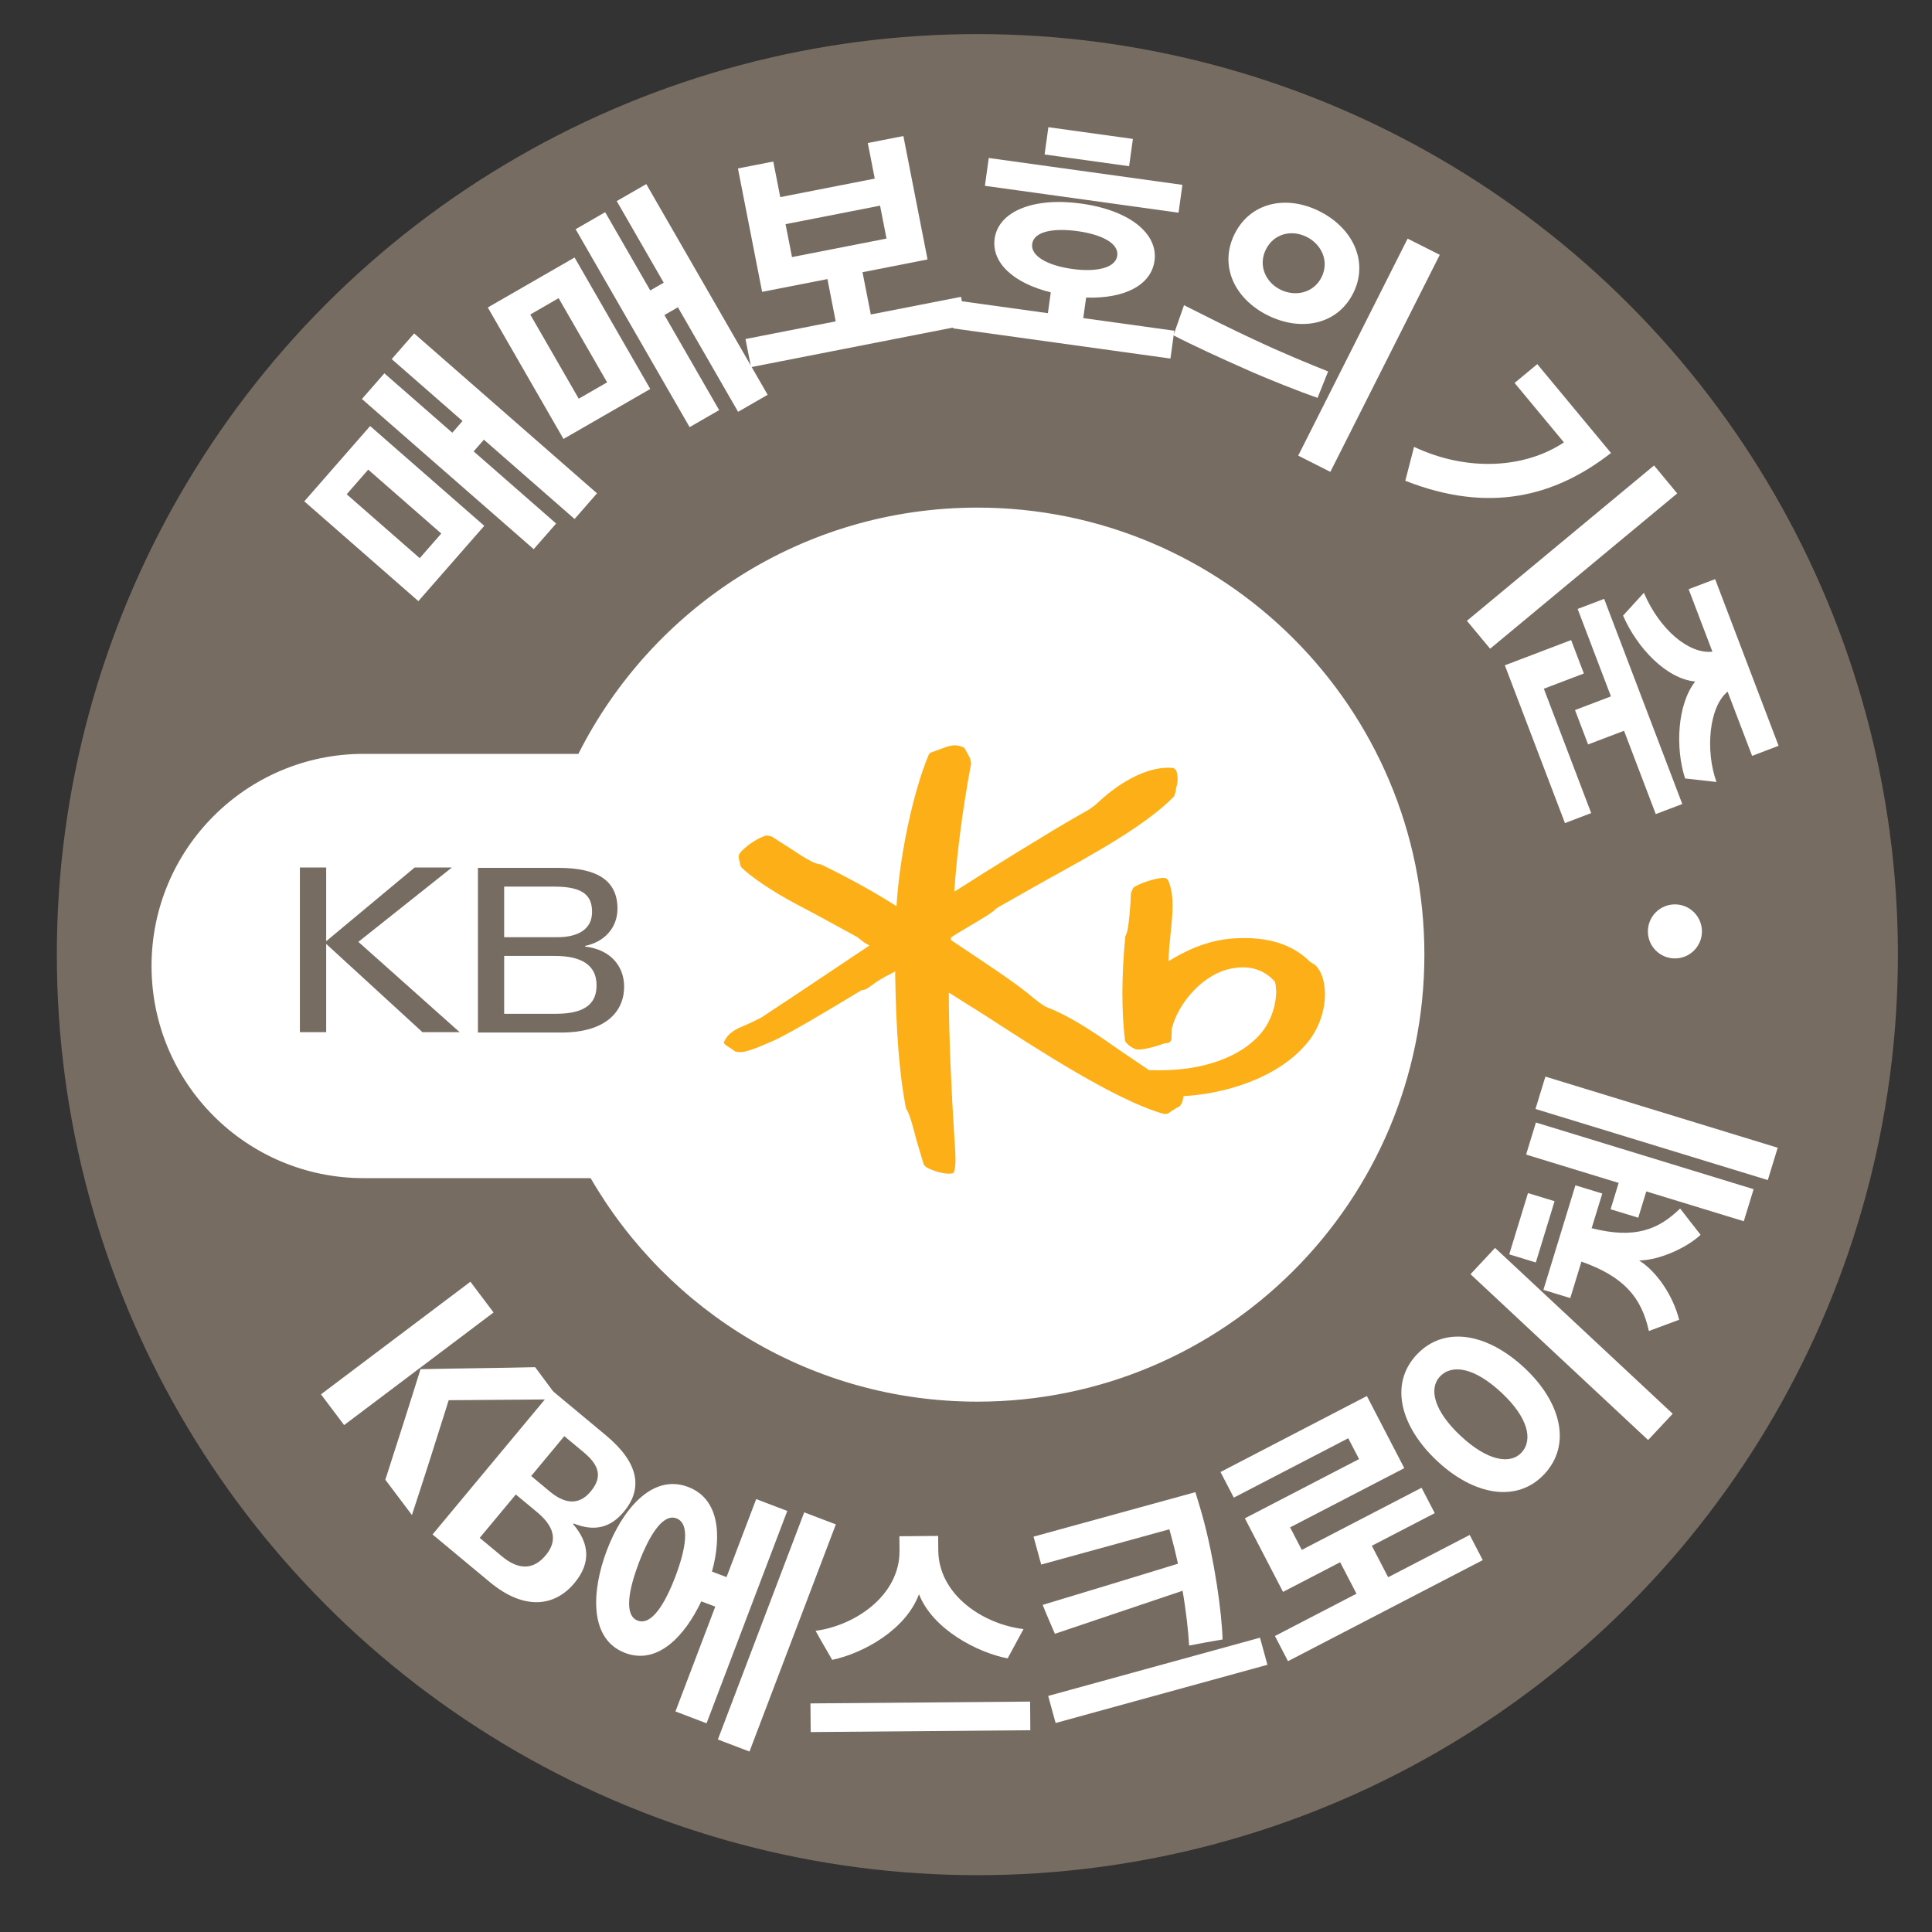 <?xml version="1.0" encoding="utf-8"?>
<!-- Generator: Adobe Illustrator 14.0.0, SVG Export Plug-In . SVG Version: 6.00 Build 43363)  -->
<!DOCTYPE svg PUBLIC "-//W3C//DTD SVG 1.1//EN" "http://www.w3.org/Graphics/SVG/1.1/DTD/svg11.dtd">
<svg version="1.1" xmlns="http://www.w3.org/2000/svg" xmlns:xlink="http://www.w3.org/1999/xlink" x="0px" y="0px" width="85px"
	 height="85px" viewBox="0 0 85 85" enable-background="new 0 0 85 85" xml:space="preserve">
<rect x="0" y="0" width="85" height="85" fill="#333333" stroke="none"/>
<g id="Layer_1">
	<path fill="none" stroke="#00AEEF" stroke-width="0.2" stroke-dasharray="2,2" d="M111.5-56.885"/>
	<path fill="none" stroke="#00AEEF" stroke-width="0.2" stroke-dasharray="2,2" d="M111.363-81.468"/>
	<path fill="none" stroke="#00AEEF" stroke-width="0.2" stroke-dasharray="2,2" d="M111.5-81.468"/>
</g>
<g id="Layer_2">
	<circle fill="#776C61" cx="43" cy="42" r="40.5"/>
</g>
<g id="Layer_4">
	<path fill="#FFFFFF" d="M43,22.333c-7.681,0-14.316,4.414-17.554,10.834H16c-5.154,0-9.333,4.179-9.333,9.333
		s4.179,9.333,9.333,9.333h9.985c3.402,5.873,9.739,9.834,17.015,9.834c10.862,0,19.667-8.806,19.667-19.667
		S53.862,22.333,43,22.333z"/>
</g>
<g id="Layer_3">
	<g>
		<path fill="#FFFFFF" d="M21.306,23.134l-2.899,3.313l-5.019-4.39l2.896-3.313L21.306,23.134z M16.2,20.662l-0.947,1.084
			l3.213,2.811l0.948-1.084L16.2,20.662z M25.279,22.834l-3.99-3.49l-0.45,0.515l3.629,3.174l-0.987,1.128l-7.558-6.607l0.988-1.129
			l2.988,2.613l0.45-0.515l-3.116-2.724l0.988-1.129l8.045,7.035L25.279,22.834z"/>
		<path fill="#FFFFFF" d="M28.609,17.113l-3.818,2.199l-3.33-5.784l3.818-2.199L28.609,17.113z M24.577,13.118l-1.248,0.72
			l2.133,3.703l1.249-0.719L24.577,13.118z M32.473,18.118l-2.648-4.599l-0.593,0.341l2.408,4.183l-1.3,0.749l-5.015-8.708
			l1.3-0.749l1.983,3.443l0.593-0.341l-2.067-3.59l1.3-0.748l5.339,9.27L32.473,18.118z"/>
		<path fill="#FFFFFF" d="M33.042,16.152l-0.244-1.236l3.969-0.778l-0.363-1.86L33.53,12.84l-1.064-5.429l1.555-0.304l0.307,1.565
			l4.158-0.814l-0.307-1.566l1.566-0.307l1.063,5.429l-2.861,0.562l0.365,1.86l3.969-0.777l0.241,1.236L33.042,16.152z
			 M38.719,9.048l-4.158,0.814l0.284,1.448l4.158-0.814L38.719,9.048z"/>
		<path fill="#FFFFFF" d="M41.929,14.447l0.171-1.223l4.003,0.555l0.127-0.916c-1.662-0.411-2.615-1.318-2.47-2.364
			c0.166-1.188,1.685-1.837,3.812-1.542c2.138,0.297,3.388,1.33,3.222,2.518c-0.146,1.058-1.297,1.673-3.009,1.617l-0.126,0.903
			l4.005,0.556l-0.169,1.224L41.929,14.447z M43.332,8.175l0.169-1.224l8.52,1.182l-0.17,1.224L43.332,8.175z M47.404,10.169
			c-1.057-0.146-1.915,0.013-1.992,0.56c-0.076,0.547,0.703,0.957,1.761,1.104s1.906-0.038,1.982-0.584
			C49.231,10.701,48.46,10.315,47.404,10.169z M46.124,5.596l3.719,0.516l-0.167,1.2l-3.718-0.516L46.124,5.596z"/>
		<path fill="#FFFFFF" d="M54.746,16.217c-1.078-0.477-2.268-1.022-3.119-1.465l0.465-1.324c1.105,0.557,2.091,1.054,3.06,1.502
			c1.303,0.616,2.519,1.108,3.28,1.412l-0.465,1.163C57.2,17.239,55.754,16.671,54.746,16.217z M58.059,9.299
			c1.479,0.745,2.167,2.234,1.474,3.605c-0.696,1.383-2.297,1.705-3.776,0.96c-1.468-0.741-2.129-2.203-1.432-3.585
			C55.016,8.907,56.59,8.558,58.059,9.299z M56.324,12.738c0.665,0.336,1.471,0.15,1.816-0.536c0.351-0.696,0.016-1.443-0.649-1.778
			s-1.444-0.15-1.795,0.547C55.352,11.656,55.66,12.403,56.324,12.738z M58.53,20.76l-1.414-0.714l4.814-9.548l1.414,0.713
			L58.53,20.76z"/>
		<path fill="#FFFFFF" d="M61.827,21.151l0.386-1.491c2.335,1.104,4.875,0.949,6.593-0.197l-2.17-2.615l0.998-0.828l3.244,3.909
			C68.414,21.849,65.513,22.603,61.827,21.151z M64.538,27.313l8.233-6.834l1.02,1.229l-8.232,6.833L64.538,27.313z"/>
		<path fill="#FFFFFF" d="M66.207,29.271l2.916-1.11l0.56,1.47l-1.76,0.67l2.083,5.472l-1.155,0.439L66.207,29.271z M69.294,31.24
			l1.581-0.602l-1.465-3.847l1.166-0.443l3.438,9.026l-1.167,0.443l-1.396-3.666l-1.581,0.602L69.294,31.24z M74.137,34.249
			c-0.433-1.338-0.35-3.243,0.443-4.265c-1.266-0.121-2.549-1.469-3.172-2.9l0.916-1.003c0.699,1.634,1.994,2.708,3.015,2.589
			l-1.046-2.748l1.165-0.443l2.793,7.333l-1.166,0.443l-1.077-2.825c-0.815,0.657-0.992,2.586-0.49,3.974L74.137,34.249z"/>
	</g>
	<g>
		<path fill="#FFFFFF" d="M20.696,56.391l1.019,1.352l-6.575,4.955l-1.019-1.353L20.696,56.391z M18.501,60.238
			c1.686-0.037,3.375-0.049,5.043-0.088c0.361,0.479,0.698,0.945,1.052,1.416l-4.855,0.037c-0.529,1.691-1.065,3.372-1.618,5.052
			l-1.17-1.553C17.47,63.496,18.001,61.848,18.501,60.238z"/>
		<path fill="#FFFFFF" d="M24.294,61.182l2.37,1.972c1.438,1.198,1.636,2.329,0.784,3.354c-0.568,0.683-1.264,0.899-2.211,0.519
			l-0.022,0.027c0.688,0.806,0.826,1.67,0.059,2.592c-0.859,1.033-2.195,1.232-3.735-0.049l-2.509-2.087L24.294,61.182z
			 M22.083,68.473c0.719,0.598,1.377,0.614,1.929-0.05c0.545-0.654,0.361-1.276-0.386-1.898l-0.932-0.774l-1.589,1.909
			L22.083,68.473z M24.18,65.613c0.618,0.514,1.254,0.669,1.808,0.006c0.536-0.646,0.371-1.159-0.312-1.728l-0.849-0.706
			l-1.457,1.753L24.18,65.613z"/>
		<path fill="#FFFFFF" d="M29.717,75.296l1.752-4.61l-0.616-0.234c-0.721,1.523-1.918,2.814-3.354,2.269
			c-1.604-0.61-1.469-2.755-0.795-4.526c0.656-1.728,1.967-3.385,3.571-2.775c1.39,0.527,1.475,2.165,1.049,3.723l0.64,0.244
			l1.305-3.433l1.368,0.521l-3.552,9.344L29.717,75.296z M29.763,66.802c-0.606-0.231-1.206,0.774-1.654,1.951
			c-0.452,1.188-0.662,2.315-0.057,2.546c0.617,0.235,1.209-0.747,1.661-1.936C30.161,68.185,30.379,67.036,29.763,66.802z
			 M31.583,76.531l3.799-9.993l1.392,0.528l-3.8,9.994L31.583,76.531z"/>
		<path fill="#FFFFFF" d="M35.667,76.204l-0.011-1.261l9.664-0.08l0.01,1.26L35.667,76.204z M44.332,72.962
			c-1.322-0.253-3.289-1.269-3.901-2.824c-0.575,1.565-2.452,2.602-3.818,2.889c-0.243-0.43-0.499-0.849-0.73-1.278
			c1.751-0.231,3.708-1.567,3.692-3.523l-0.006-0.637l1.705-0.015l0.006,0.636c0.016,1.957,1.972,3.25,3.75,3.463L44.332,72.962z"/>
		<path fill="#FFFFFF" d="M52.907,66.707c0.519,1.887,0.85,4.224,0.881,5.423c-0.476,0.081-0.975,0.168-1.471,0.268
			c-0.035-0.626-0.135-1.532-0.289-2.411L46.41,71.88c-0.179-0.425-0.365-0.833-0.536-1.272c1.979-0.594,3.965-1.202,5.952-1.811
			c-0.098-0.445-0.197-0.854-0.29-1.189l-0.089-0.325l-5.638,1.551l-0.337-1.228l7.119-1.957
			C52.698,65.992,52.821,66.395,52.907,66.707z M46.443,75.805l-0.327-1.191l9.318-2.562l0.328,1.192L46.443,75.805z"/>
		<path fill="#FFFFFF" d="M60.355,68.008l0.718,1.384l3.588-1.861l0.574,1.107l-8.569,4.447l-0.574-1.108l3.588-1.861l-0.719-1.384
			l-2.513,1.304l-1.679-3.236l5.024-2.607l-0.476-0.916l-5.035,2.613l-0.585-1.128l6.44-3.343l1.646,3.173l-5.024,2.606l0.514,0.991
			l5.27-2.734l0.58,1.117L60.355,68.008z"/>
		<path fill="#FFFFFF" d="M62.322,59.606c1.213-1.298,3.108-0.956,4.749,0.575c1.604,1.498,2.086,3.375,0.874,4.674
			c-1.195,1.28-3.092,0.938-4.706-0.568C61.598,62.756,61.126,60.887,62.322,59.606z M63.348,60.564
			c-0.491,0.527-0.271,1.504,0.923,2.617c1.175,1.097,2.174,1.258,2.665,0.731c0.523-0.562,0.295-1.547-0.881-2.644
			C64.863,60.155,63.873,60.003,63.348,60.564z M72.511,63.356l-7.815-7.296l1.081-1.157l7.815,7.296L72.511,63.356z"/>
		<path fill="#FFFFFF" d="M67.57,55.544l-1.17-0.358l0.825-2.695l1.17,0.357L67.57,55.544z M76.72,53.729l-4.29-1.312l-0.354,1.157
			l-1.216-0.372l0.354-1.159l-4.072-1.246l0.432-1.411l9.578,2.933L76.72,53.729z M77.776,51.918L67.555,48.79l0.436-1.424
			l10.221,3.13L77.776,51.918z M74.819,54.326c-0.567,0.541-1.786,1.121-2.705,1.129c0.779,0.489,1.496,1.55,1.761,2.609
			l-1.331,0.495c-0.325-1.479-1.099-2.394-2.967-3.053l-0.491,1.604l-1.182-0.361l1.408-4.6l1.182,0.361l-0.468,1.526
			c1.909,0.484,2.942,0.06,3.892-0.866L74.819,54.326z"/>
	</g>
	<g>
		<polygon fill="#776C61" points="13.194,38.167 14.351,38.167 14.351,41.409 18.243,38.167 19.88,38.167 15.767,41.438 
			20.221,45.41 18.585,45.41 14.351,41.528 14.351,45.41 13.194,45.41 		"/>
	</g>
	<g>
		<path fill="#776C61" d="M21.027,38.183h3.56c1.694,0,2.579,0.562,2.579,1.792c0,0.876-0.611,1.477-1.423,1.639v0.03
			c1.164,0.14,1.716,0.903,1.716,1.767c0,1.081-0.792,2.016-2.759,2.016h-3.673V38.183z M22.181,41.233h2.349
			c0.873,0,1.518-0.333,1.518-1.105c0-0.672-0.318-1.121-1.651-1.121h-2.216V41.233z M22.181,44.603h2.277
			c1.413,0,1.788-0.552,1.788-1.253c0-0.833-0.575-1.294-1.849-1.294h-2.216V44.603z"/>
	</g>
	<g>
		<path fill="#FCAF17" d="M57.866,42.461l-0.23-0.146c-0.78-0.778-1.867-1.117-3.319-1.032c-1.209,0.074-2.168,0.554-2.901,1.001
			c0-0.013,0-0.023,0-0.034c0-0.38,0.043-0.79,0.085-1.187c0.043-0.406,0.087-0.818,0.087-1.21c0-0.398-0.046-0.776-0.184-1.098
			c-0.035-0.084-0.111-0.133-0.207-0.133c-0.393,0.007-1.155,0.276-1.339,0.438l-0.101,0.221c-0.007,0.432-0.102,1.64-0.197,1.787
			c0.004-0.005-0.053,0.146-0.053,0.146c-0.164,1.728-0.167,3.241-0.015,4.546c0.018,0.129,0.268,0.324,0.46,0.396
			c0.212,0.078,0.876-0.102,1.26-0.246c-0.003,0.002,0.145-0.021,0.145-0.021c0.123-0.016,0.193-0.115,0.187-0.254
			c-0.001-0.004,0.008-0.374,0.008-0.374c0.277-1.126,1.397-2.466,2.72-2.667c0.749-0.118,1.34,0.072,1.807,0.581
			c0.063,0.091,0.2,0.901-0.294,1.83c-0.367,0.689-1.102,1.267-2.068,1.632c-0.914,0.345-1.922,0.487-3.165,0.443
			c-0.049-0.034-1.163-0.786-1.163-0.786c-0.984-0.69-2.208-1.553-3.32-1.975c-0.192-0.073-0.543-0.363-0.753-0.538l-0.114-0.094
			c-0.641-0.514-1.858-1.324-2.838-1.977c0,0-0.441-0.297-0.527-0.353c0.001-0.038,0.003-0.113,0.003-0.113
			c0.028-0.027,0.642-0.397,0.642-0.397c0.861-0.504,1.258-0.751,1.343-0.878c-0.016,0.021,0.116-0.069,0.116-0.069
			c0.006-0.003,2.132-1.205,2.132-1.205c2.048-1.127,4.369-2.404,5.588-3.665c0.001-0.001,0.059-0.192,0.059-0.192l0.026-0.17
			c0.08-0.271,0.086-0.479,0.02-0.718c-0.02-0.07-0.082-0.149-0.166-0.164c-0.951-0.094-2.18,0.477-3.296,1.523
			c-0.253,0.239-0.464,0.353-0.688,0.475l-0.17,0.097c-1.233,0.698-4.009,2.419-5.461,3.35c0.097-1.562,0.385-3.783,0.74-5.636
			l-0.04-0.222c-0.004-0.009-0.149-0.279-0.149-0.279l-0.115-0.2l-0.032-0.01c-0.29-0.146-0.526-0.086-0.7-0.042
			c0.001,0-0.292,0.106-0.292,0.106l-0.386,0.141c-0.076,0.016-0.131,0.061-0.161,0.137c-0.693,1.677-1.271,4.434-1.408,6.642
			c-1.388-0.885-2.669-1.517-3.295-1.824l-0.018-0.008l-0.077-0.017c-0.224-0.03-0.5-0.194-0.767-0.357
			c-0.026-0.016-0.526-0.341-0.526-0.341l-0.806-0.517c0.008,0.005-0.211-0.048-0.211-0.048c-0.346,0.06-1.009,0.504-1.208,0.81
			c-0.027,0.041-0.036,0.085-0.036,0.131c0,0.062,0.02,0.129,0.036,0.188l0.036,0.166l0.038,0.098
			c0.385,0.396,1.36,1.058,2.315,1.569l1.108,0.589l1.694,0.925c0,0.008,0.291,0.229,0.291,0.229c0.001,0,0.199,0.116,0.199,0.116
			s0.022,0.014,0.036,0.022c-0.452,0.303-3.082,2.06-3.082,2.06l-1.622,1.074c-0.152,0.104-0.794,0.392-0.935,0.448
			c-0.352,0.141-0.617,0.359-0.729,0.602l-0.042,0.092l0.043,0.063l0.124,0.094c-0.005-0.001,0.167,0.108,0.167,0.108l0.179,0.123
			c0.004,0.002,0.169,0.027,0.169,0.027c0.285,0.01,0.708-0.152,1.496-0.498c0.725-0.321,2.694-1.509,3.536-2.018l0.359-0.215
			c0.148,0.011,0.313-0.112,0.457-0.224c0.17-0.134,0.537-0.359,0.761-0.458c0.006-0.003,0.135-0.073,0.254-0.142
			c-0.001,0.04-0.002,0.1-0.002,0.1c0.039,2.573,0.188,4.444,0.468,5.889l0.006,0.024l0.026,0.059
			c0.14,0.205,0.298,0.813,0.436,1.353l0.321,1.074c0.006,0.014,0.091,0.102,0.091,0.102c0.182,0.122,0.74,0.338,1.113,0.293
			l0.092-0.01l0.059-0.132c0.032-0.162,0.042-0.318,0.042-0.492c0-0.197-0.014-0.413-0.032-0.677l-0.025-0.391
			c-0.118-1.797-0.236-4.394-0.236-6.118c0-0.049,0.001-0.091,0.001-0.138c0.304,0.192,1.642,1.033,1.642,1.033
			c2.273,1.476,5.708,3.705,7.782,4.293c0.109,0.034,0.222,0.007,0.302-0.068c0.003-0.004,0.32-0.205,0.32-0.205l0.058-0.022
			c0.12-0.06,0.201-0.26,0.214-0.478c1.75-0.088,4.19-0.764,5.496-2.401c0.506-0.64,0.733-1.415,0.733-2.085
			C58.292,43.191,58.141,42.719,57.866,42.461"/>
	</g>
	<circle fill="#FFFFFF" cx="73.689" cy="40.978" r="1.189"/>
</g>
</svg>
